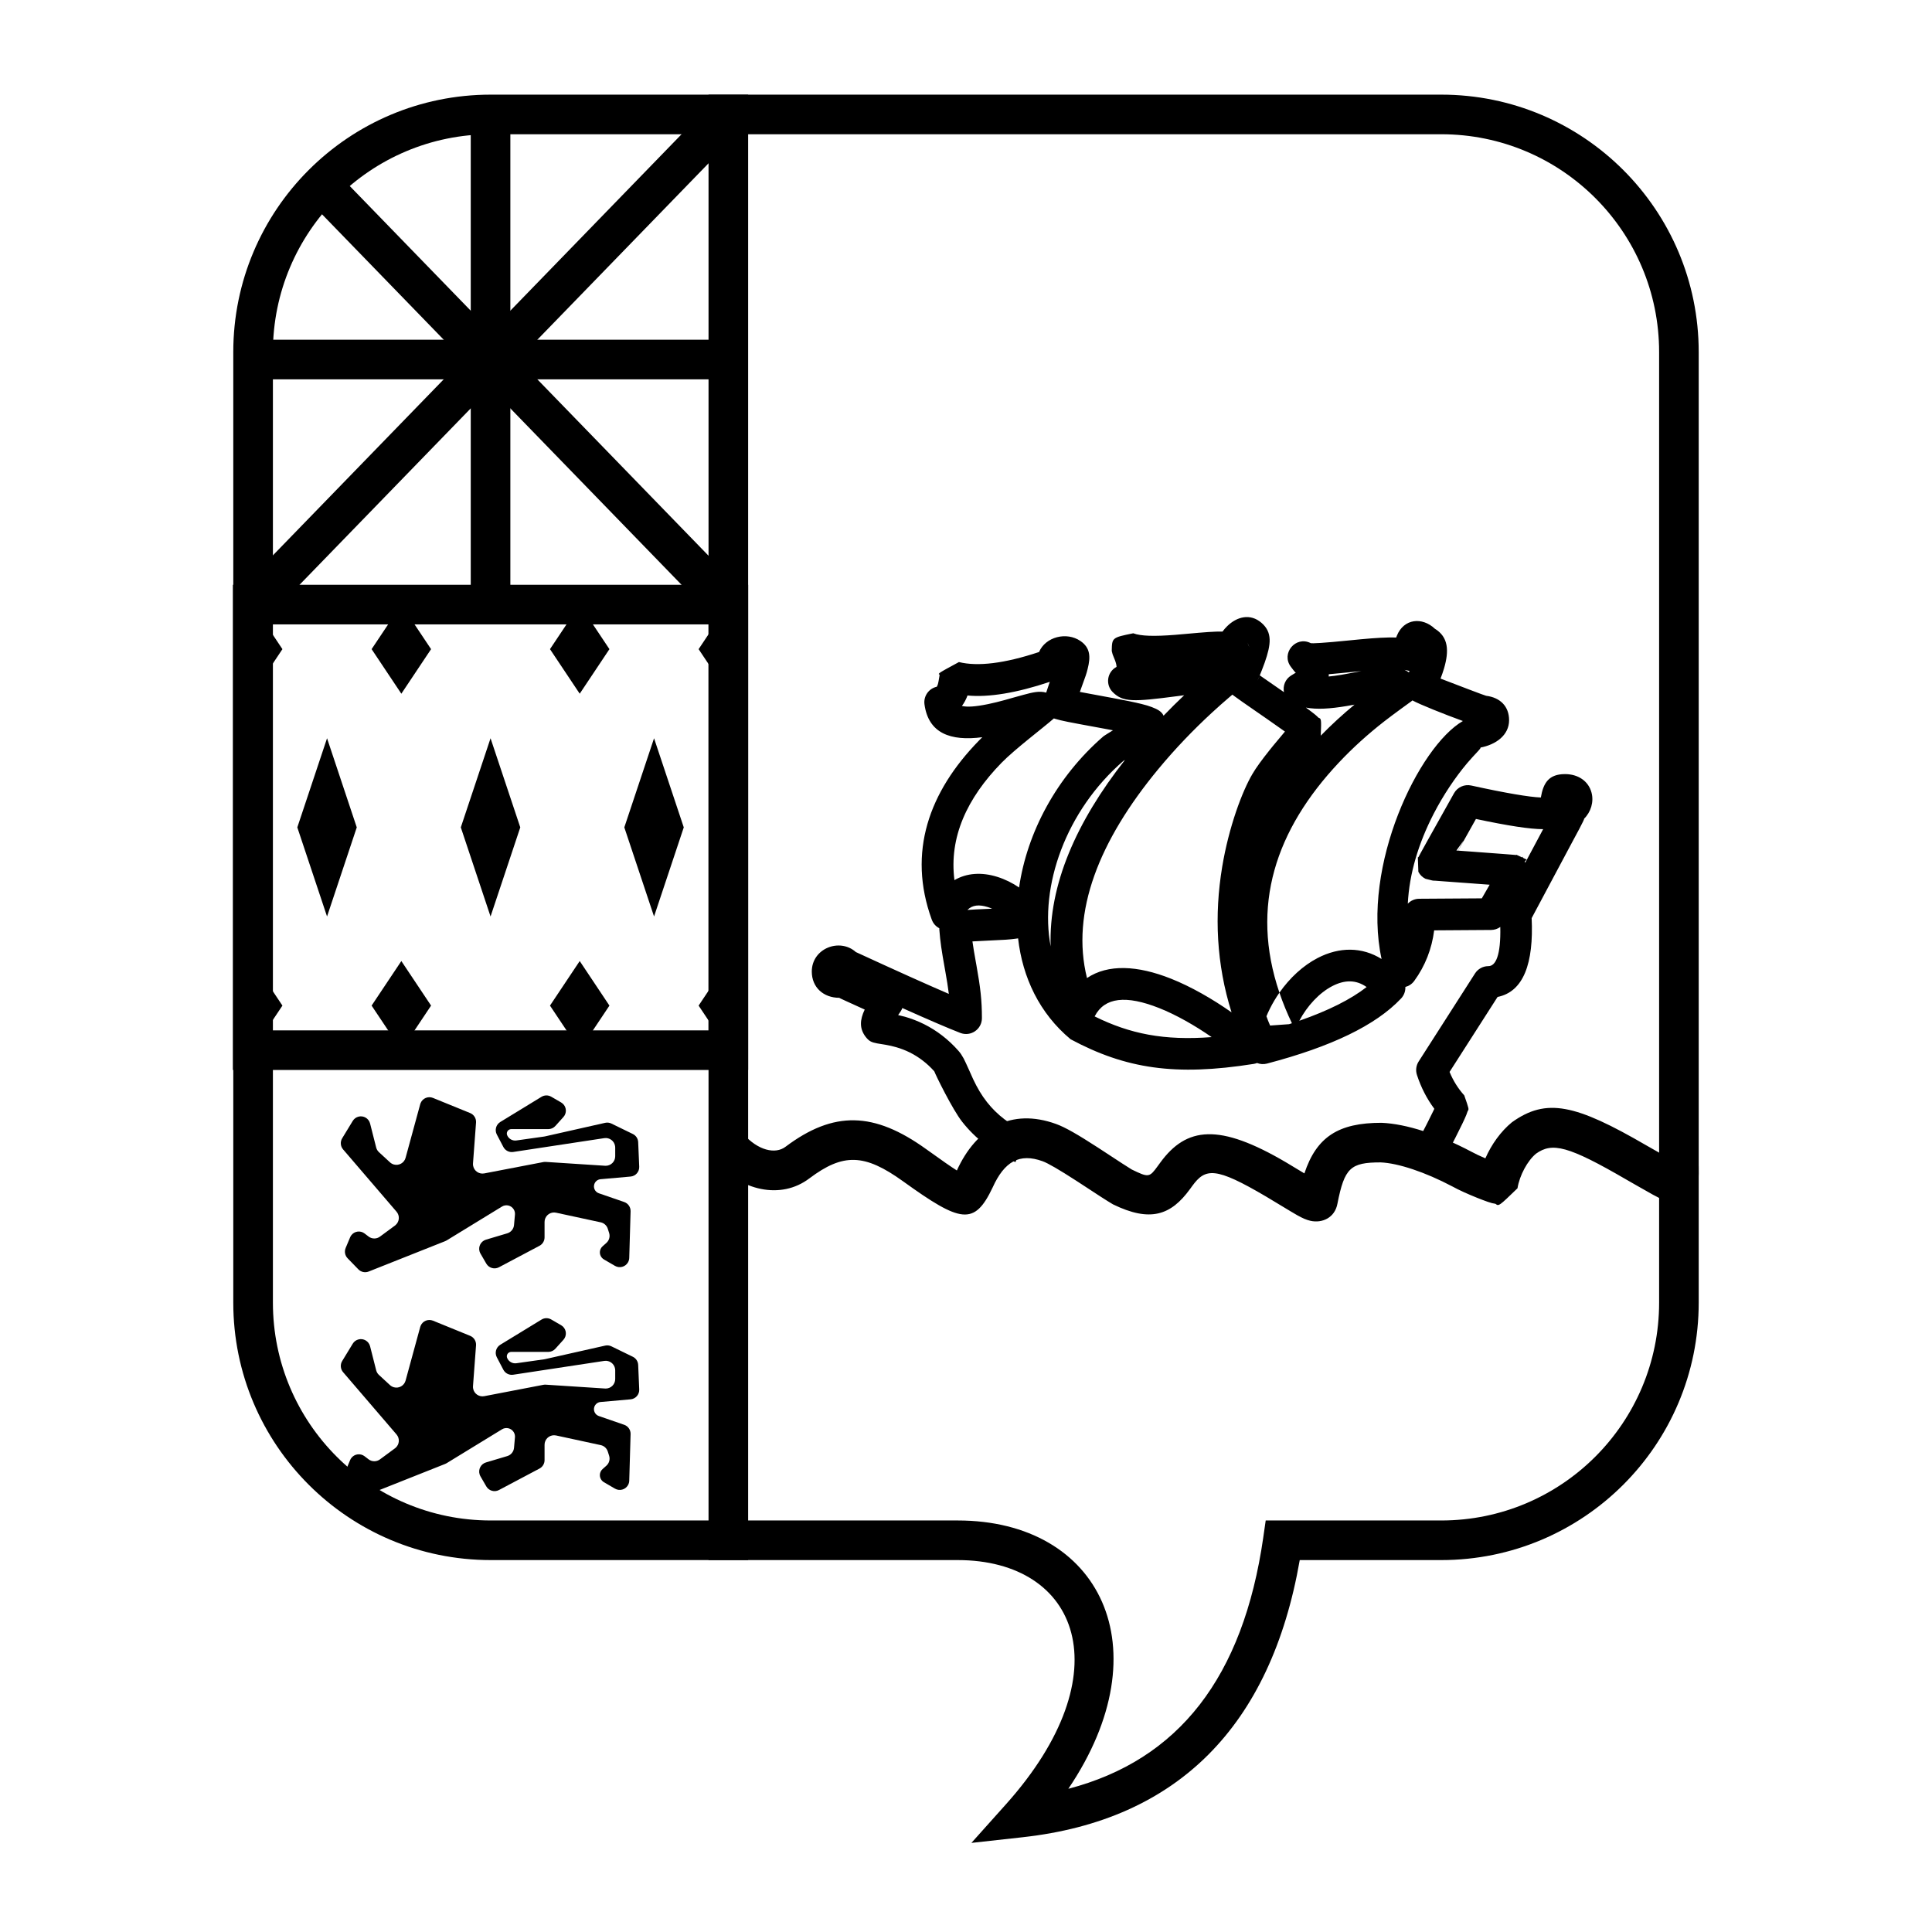 <?xml version="1.0" encoding="UTF-8"?>
<!-- Uploaded to: ICON Repo, www.svgrepo.com, Generator: ICON Repo Mixer Tools -->
<svg fill="#000000" width="800px" height="800px" version="1.1" viewBox="144 144 512 512" xmlns="http://www.w3.org/2000/svg">
 <g>
  <path d="m415.07 630.88-13.641 1.508 9.152-10.223c31.113-34.766 19.34-64.727-12.793-64.727h-123.74c-37.68 0-68.227-30.543-68.227-68.223v-251.91c0-37.68 30.547-68.223 68.227-68.223h251.9c37.68 0 68.227 30.543 68.227 68.223v251.91c0 37.68-30.547 68.223-68.227 68.223h-37.504c-7.676 44.039-32.383 68.906-73.379 73.441zm63.707-79.438 0.648-4.5h46.527c31.883 0 57.73-25.844 57.73-57.727v-251.91c0-31.883-25.848-57.727-57.73-57.727h-251.9c-31.883 0-57.73 25.844-57.73 57.727v251.91c0 31.883 25.848 57.727 57.73 57.727h123.74c37.777 0 54.488 33.879 29.328 71.105 29.285-7.652 46.32-29.57 51.66-66.605z"/>
  <path d="m594.16 453.01c0 0.352 0.012 1.684 0.012 1.996-0.004 0.883-0.035 1.52-0.133 2.176-0.5 3.269-2.977 5.812-6.746 5.438-1.586-0.16-2.902-0.734-5.269-2.023-1.152-0.629-7.348-4.176-6.926-3.938-15.551-9.043-19.738-9.988-24.035-6.926-2.227 1.828-4.363 5.719-4.91 9.172-4.953 4.793-4.953 4.793-5.844 4.117-0.594-0.098-0.594-0.098-0.918-0.18-0.574-0.164-0.574-0.164-1.141-0.355-0.758-0.262-1.742-0.633-2.789-1.051-2.477-0.996-4.894-2.086-6.492-2.973-7.348-3.887-14.488-6.223-19.074-6.414-8.016-0.004-9.586 1.457-11.453 10.906-0.684 3.781-4.055 5.266-7.156 4.574-1.105-0.25-2.133-0.715-3.531-1.496-1.137-0.629-6.773-4.074-8.234-4.934-13.426-7.902-16.066-7.606-19.578-2.781-0.281 0.387-0.281 0.387-0.586 0.805-5.043 6.934-10.523 8.867-20.406 4.043-1.691-0.996-3.938-2.457-8.844-5.68-0.461-0.301-0.461-0.301-0.926-0.602-4.473-2.891-7.449-4.629-8.891-5.148-6.141-2.223-10.133 0.09-13.238 6.977-4.836 10.176-8.434 9.359-23.711-1.641-10.242-7.375-15.887-7.516-24.852-0.785-7.559 5.731-18.188 3.328-25.406-4.867l7.875-6.938c3.898 4.422 8.52 5.469 11.211 3.426 12.777-9.594 23.453-9.328 37.309 0.648 4.121 2.969 6.617 4.699 8.102 5.633 5.133-11.281 14.414-16.621 26.285-12.324 2.492 0.902 5.789 2.824 11.016 6.203 0.477 0.309 0.477 0.309 0.953 0.621 4.969 3.262 6.984 4.574 8.074 5.234 4.523 2.199 4.699 2.141 6.961-0.977 0.285-0.387 0.285-0.387 0.59-0.809 6.965-9.562 15.625-10.539 33.387-0.082 0.902 0.531 2.996 1.801 4.832 2.91 3.223-9.691 9.027-13.418 20.434-13.41 6.59 0.27 15.152 3.07 23.855 7.676 0.891 0.492 2.211 1.117 3.672 1.742 1.613-3.684 4.09-7.148 7.039-9.562 9.129-6.535 16.832-4.797 35.652 6.144 7.238 4.117 8.191 4.637 8.012 4.617-1.176-0.117-2.215 0.242-3.016 0.836z"/>
  <path d="m532.04 434.28c1.281 3.668 1.281 3.668 0.902 4.191-0.172 0.543-0.172 0.543-0.359 1.008-0.234 0.582-0.586 1.352-1.062 2.344-0.906 1.887-2.297 4.633-4.172 8.25l-7.453-3.871c1.84-3.543 3.195-6.219 4.055-8.012 0.059-0.121 0.113-0.234 0.164-0.344-1.984-2.652-3.523-5.648-4.609-8.973-0.395-1.199-0.227-2.508 0.453-3.57l14.938-23.332c0.773-1.207 2.106-1.934 3.535-1.934 1.953 0 3.324-2.859 3.16-10.383-0.695 0.504-1.543 0.793-2.434 0.797l-15.09 0.102c-0.625 4.93-2.383 9.414-5.273 13.391-0.621 0.855-1.465 1.383-2.359 1.605 0.047 1.102-0.336 2.215-1.141 3.066-6.723 7.125-18.555 12.793-35.543 17.25-0.895 0.234-1.809 0.164-2.617-0.156-0.281 0.109-0.586 0.191-0.906 0.242-20.75 3.289-33.891 1.297-48.504-6.531-8.238-6.856-12.746-16.355-13.922-26.742-0.18 0.027-0.363 0.055-0.551 0.082-1.691 0.238-3.398 0.344-6.965 0.492l-0.359 0.016c-1.727 0.07-3.141 0.148-4.223 0.219 0.207 1.5 0.488 3.164 0.895 5.426 0.086 0.465 0.086 0.465 0.168 0.934 1.043 5.805 1.449 9.223 1.449 13.977 0 2.953-2.965 4.981-5.715 3.918-3.168-1.227-8.285-3.422-15.371-6.598-0.125 0.344-0.297 0.676-0.516 0.988-0.219 0.309-0.418 0.602-0.602 0.879 0.707 0.156 1.355 0.309 1.812 0.441 3.473 1.004 6.781 2.602 9.891 5.004 1.516 1.168 2.949 2.512 4.293 4.035 0.504 0.57 0.93 1.215 1.348 1.98 0.539 0.988 2.32 5.062 2.519 5.488 1.109 2.352 2.246 4.285 3.691 6.125 2.648 3.359 6.148 6.106 10.922 8.211l-3.391 7.68c-6.043-2.664-10.641-6.269-14.125-10.699-2.519-3.195-6.969-12.254-7.375-13.355-0.953-1.07-1.961-2.008-3.019-2.82-2.219-1.719-4.578-2.856-7.086-3.582-0.934-0.27-1.836-0.469-2.824-0.641-0.344-0.059-1.855-0.293-2.211-0.363-1.484-0.293-2.125-0.516-3.141-1.852-1.559-2.141-1.469-4.367-0.16-7.117-4.074-1.867-6.922-3.113-6.715-3.113-4.215 0-7.309-2.762-7.309-6.957 0-6.152 7.402-8.996 11.684-5.164 10.723 4.941 18.941 8.637 24.633 11.082-0.211-1.758-0.52-3.676-0.949-6.062-0.082-0.465-0.082-0.465-0.164-0.93-0.801-4.449-1.156-6.812-1.402-10.012-0.012-0.133-0.016-0.266-0.012-0.398-0.879-0.445-1.613-1.215-2.008-2.305-6.469-17.832-0.734-33.848 12.504-47.41 0.297-0.305 0.598-0.605 0.898-0.906-8.461 1.102-14.266-1.043-15.32-8.699-0.297-2.168 1.117-4.199 3.25-4.672 0.016-0.004 0.09-0.086 0.273-0.582 0.242-0.656 0.773-4.383 0.453-2.59-0.445-0.34-0.445-0.34 5.152-3.371 4.949 1.227 12.062 0.387 21.238-2.664 1.688-4.004 7.266-5.469 10.984-2.906 2.602 1.793 2.699 4.176 1.891 7.379-0.34 1.355-0.453 1.68-1.84 5.477-0.109 0.305-0.172 0.473-0.227 0.625 1.504 0.289 3.606 0.676 6.684 1.242 1.082 0.199 1.082 0.199 2.156 0.398 3.312 0.621 5.637 1.094 7.426 1.535 1.148 0.285 2.059 0.551 2.777 0.832 1.582 0.613 2.625 1.164 3.144 2.293 1.797-1.871 3.621-3.676 5.457-5.414-0.453 0.059-0.941 0.121-1.465 0.191-0.281 0.035-0.281 0.035-0.562 0.07-11.422 1.496-14.215 1.613-16.914-1.102-1.965-1.977-1.492-5.285 0.949-6.637 0.145-0.078 0.066 0.066 0.066-0.109 0-0.391-0.133-0.969-0.398-1.68-0.113-0.309-0.238-0.613-0.5-1.238-0.145-0.344-0.145-0.344-0.363-1.227 0.066-3.543 0.066-3.543 5.699-4.691 1.984 0.754 5.519 0.855 11.133 0.41 0.871-0.07 1.723-0.145 3.043-0.266 4.648-0.426 7.445-0.645 9.48-0.602 0.363-0.5 0.777-0.977 1.227-1.418 2.543-2.508 6.106-3.488 9.105-0.891 2.902 2.512 2.562 5.637 0.844 10.543-0.223 0.645-0.477 1.312-0.766 2.035-0.594 1.492-0.961 2.418-1.164 2.793 0.609-1.391 0.848-1.246-0.156-1.992-0.156-0.121 0.332 0.227 0.934 0.645 0.922 0.648 5.383 3.738 6.262 4.344-0.328-1.629 0.297-3.434 1.926-4.43 0.945-0.578 1.328-0.852 1.473-0.742-0.207 0.312-0.652-0.348-1.559-1.535-2.703-3.543 1.25-8.301 5.231-6.293 0.27 0.137 3.406-0.02 10.391-0.73 1.461-0.148 2.082-0.207 2.953-0.289 3.805-0.355 6.824-0.531 9.328-0.469 0.055-0.164 0.113-0.32 0.176-0.477 1.844-4.555 6.715-5.012 10.062-1.848 3.629 2.211 3.789 5.875 2.449 10.48-0.258 0.875-0.566 1.77-0.941 2.738 4.117 1.582 11.789 4.527 12.094 4.559 3.68 0.453 6.074 2.769 6.074 6.469 0 3.93-3.43 6.477-7.644 7.262 0.582-0.109-1.562 1.859-3.481 4.141-3.144 3.742-6.269 8.371-8.855 13.383-4.051 7.859-6.461 15.887-6.863 23.836 0.762-0.797 1.828-1.297 3.016-1.305l16.602-0.109c0.777-1.352 1.473-2.555 2.078-3.613-1.207-0.09-2.602-0.191-4.219-0.309l-0.23-0.02c-4.113-0.301-4.113-0.301-7.551-0.551-1.465-0.109-1.465-0.109-2.512-0.188-0.559 0.004-0.559 0.004-2.496-0.5-0.812-0.398-1.477-1.051-1.887-1.859-0.172-4.094-0.172-4.094-0.004-3.824 0.082-0.16 0.082-0.16 0.164-0.32 0.188-0.355 0.188-0.355 0.461-0.859 0.395-0.723 0.984-1.789 1.77-3.199 1.566-2.816 3.918-7.019 7.059-12.613 0.906-1.613 2.762-2.441 4.566-2.043 9.129 2.008 15.445 3.062 18.441 3.172 0.668-3.883 2.113-6.199 6.414-6.199 3.484 0 6.227 1.863 7.027 4.934 0.633 2.422-0.152 5.109-2.016 6.934 0.504-0.457-2.715 5.418-3.102 6.137-2.449 4.562-6.039 11.285-10.758 20.164 0.566 11.969-2.144 19.504-9.031 20.887l-12.723 19.871c0.977 2.352 2.269 4.414 3.887 6.207zm-41.625-102.51c0.91 0.668 1.617 1.207 2.133 1.633 0.422 0.359 0.422 0.359 0.875 0.805 0.73 0.266 0.766 0.281 0.594 4.75 2.863-2.941 5.848-5.66 8.938-8.219-0.754 0.141-1.414 0.258-2.078 0.367-4.414 0.738-7.883 0.957-10.809 0.41 0.121 0.086 0.234 0.172 0.348 0.254zm3.57 7.922c-0.078 0.117-4.16 4.875-6.047 7.191-0.43 0.531-0.43 0.531-0.859 1.062-1.84 2.305-3.207 4.172-3.906 5.371-2.227 3.75-5.418 12.27-7 21.805-2.484 14.977-0.855 30.188 6.285 44.844l-4.84-2.223c3.887-1.02 7.457-2.098 10.711-3.231-0.668 1.262-1.227 2.582-1.645 3.914-1.141 3.637-6.144 4-7.793 0.562-14.398-30.02-7.055-56.465 13.816-78.664 0.43-0.461 0.867-0.914 1.309-1.367-0.012 0.234-0.02 0.477-0.031 0.734zm12.18 65.887c-2.777-1.973-5.812-1.957-9.117-0.242-3.402 1.77-6.613 5.203-8.719 9.176 7.715-2.688 13.664-5.68 17.836-8.934zm-28.934-81.145c-0.141 0.262-0.199 0.262-0.199 0.016 0-0.758 0.254-1.047 0.473-1.188zm-35.523 21.215c-15.289 13.234-22.289 33.25-19.27 49.164-0.559-16.328 6.801-33.012 19.684-49.406-0.254 0.148-0.414 0.242-0.414 0.242zm23.391 73.195c-4.422-3.07-9.391-5.902-13.887-7.688-8.82-3.5-14.48-2.852-17.082 2.133-0.012 0.023-0.027 0.047-0.039 0.07 9.352 4.629 18.383 6.449 31.008 5.484zm-59.516-33.969 0.359-0.016c0.348-0.016 0.672-0.027 0.98-0.043-0.371-0.16-0.746-0.309-1.125-0.426-2.332-0.73-4.09-0.574-5.426 0.754 1.324-0.102 3.004-0.18 5.211-0.27zm30.871-45.773c0.266-0.195 1.371-0.879 2.492-1.566-0.469-0.086-0.957-0.18-1.477-0.277-1.055-0.195-1.055-0.195-2.129-0.395-8.586-1.574-9.793-1.809-11.695-2.359-0.117-0.035-0.238-0.074-0.352-0.117-2.758 2.426-10.348 8.145-13.867 11.754-9.195 9.418-13.949 19.777-12.488 31.102 3.25-1.906 7.227-2.164 11.371-0.863 2.023 0.633 4.016 1.617 5.758 2.812 2.098-14.5 9.879-29.27 22.387-40.09zm-14.461-13.793c0.102-0.293 0.164-0.469 0.219-0.617-8.801 2.949-16.207 4.164-21.809 3.617-0.379 1.027-0.871 1.957-1.484 2.769 1.328 0.344 3.547 0.215 6.941-0.484 1.422-0.289 2.934-0.668 4.758-1.168-1.449 0.398 5.109-1.461 6.328-1.734 1.168-0.266 2.07-0.398 2.945-0.359 0.465 0.023 0.922 0.094 1.359 0.219 0.211-0.691 0.457-1.43 0.742-2.242zm45.895 48.438c1.758-10.59 5.316-20.094 8.051-24.691 0.945-1.617 2.5-3.746 4.582-6.352 0.453-0.562 0.453-0.562 0.906-1.121 0.906-1.117 2.074-2.508 3.098-3.711-1.27-0.914-2.883-2.047-5.016-3.527l-0.016-0.012c1.23 0.859-5.164-3.57-6.309-4.371-0.918-0.645-1.602-1.133-2.098-1.504-0.266-0.199-0.352-0.262-0.488-0.371-0.184 0.152-0.371 0.312-0.824 0.695-1.469 1.254-2.988 2.594-4.644 4.125-4.863 4.492-9.664 9.469-14.145 14.883-15.703 18.973-23.27 37.93-18.922 55.402 5.562-3.742 13.355-3.371 22.246 0.16 5.293 2.098 11.016 5.379 16.062 8.934-4.016-12.762-4.606-25.758-2.484-38.539zm7.188-58.234c-0.07-0.23-0.215-0.594-0.477-1.188 0.07 0.16 0.129 0.316 0.18 0.477zm56.605 19.562c-4.859-1.762-11.512-4.426-13.379-5.461-0.102 0.102-0.215 0.195-0.328 0.285 0.199-0.156-4.844 3.477-7.211 5.332-4.207 3.297-8.195 6.867-11.938 10.848-16.727 17.789-23.582 37.98-15.766 60.988 2.731-3.906 6.258-7.176 10.121-9.18 5.777-3 11.781-2.973 16.953 0.254-5.367-24.82 9.867-56.309 21.547-63.066zm-53.012 80.844 7.793-0.562c-1.344-2.801-2.477-5.566-3.402-8.289-1.898 2.715-3.414 5.734-4.391 8.852zm38.863-94.125c-0.148-0.023-0.297-0.055-0.449-0.09-0.262-0.07-0.551-0.125-0.863-0.176 0.414 0.18 0.801 0.398 1.152 0.66 0.051-0.129 0.105-0.262 0.16-0.395zm-14.949 0.262c-2.648 0.27-4.746 0.477-6.445 0.617v0.16c-0.004 0.152-0.012 0.301-0.023 0.445 1.016-0.094 2.141-0.246 3.383-0.453 0.984-0.164 1.984-0.348 3.398-0.625 0.699-0.133 1.328-0.258 1.891-0.363-0.566 0.055-1.168 0.113-2.203 0.219zm45.621 50.574c1.969-3.691 3.519-6.602 4.746-8.895-3.512 0-9.324-0.906-17.812-2.703-1.918 3.418-3.484 6.219-4.699 8.395 1.102 0.082 2.102 0.152 4.504 0.328l0.23 0.02c3.273 0.238 5.629 0.414 7.418 0.551 1.434 0.109 1.434 0.109 2.465 0.195 0.43 0.035 0.43 0.035 0.746 0.066-0.062-0.137-0.07-0.156 1.598 0.641l0.102-0.199c0.047 0.105 0.09 0.211 0.137 0.312 0.273 0.133 0.59 0.281 0.949 0.453l-0.516 0.527c0.043 0.105 0.09 0.211 0.133 0.309zm-18.246-3.238c0.156 0.012 0.305 0.023 0.453 0.031 2.519-4.59 1.191-2.16-0.453-0.031z"/>
  <path d="m331.77 557.44v-388.35h10.496v388.35z"/>
  <path d="m216.22 309.47v107.59h115.55v-107.59zm126.05-10.496v128.58h-136.55v-128.58z"/>
  <path d="m214.74 307.88-7.535-7.312 126.05-129.89 7.531 7.309z"/>
  <path d="m340.79 300.57-7.531 7.312-108.6-111.91 7.926-6.898z"/>
  <path d="m337.02 234.03v10.496h-126.05v-10.496z"/>
  <path d="m279.25 304.22h-10.496v-129.89h10.496z"/>
  <path d="m274 386.88 7.879-23.617-7.879-23.617-7.879 23.617z"/>
  <path d="m230.67 386.88 7.875-23.617-7.875-23.617-7.879 23.617z"/>
  <path d="m317.33 386.88 7.875-23.617-7.875-23.617-7.879 23.617z"/>
  <path d="m241.67 471.69-1.066-0.812c-1.098-0.836-2.664-0.625-3.5 0.473-0.129 0.168-0.234 0.352-0.316 0.547l-1.188 2.828c-0.387 0.934-0.184 2.004 0.516 2.727l2.844 2.93c0.711 0.734 1.789 0.965 2.738 0.59l20.281-8.055c0.133-0.051 0.262-0.117 0.383-0.191l14.672-8.98c1.066-0.652 2.457-0.316 3.109 0.75 0.254 0.414 0.367 0.898 0.324 1.383l-0.246 2.773c-0.094 1.027-0.805 1.898-1.793 2.191l-5.641 1.68c-1.332 0.398-2.09 1.801-1.695 3.133 0.059 0.191 0.137 0.371 0.234 0.543l1.547 2.672c0.68 1.172 2.164 1.598 3.359 0.965l10.742-5.691c0.824-0.438 1.34-1.293 1.34-2.227v-4.082c0-1.391 1.129-2.519 2.519-2.519 0.18 0 0.355 0.02 0.531 0.059l11.836 2.555c0.879 0.191 1.594 0.836 1.867 1.695l0.355 1.113c0.301 0.945 0.02 1.984-0.727 2.648l-1.004 0.891c-0.891 0.797-0.969 2.16-0.176 3.051 0.152 0.172 0.332 0.316 0.527 0.434l2.93 1.703c1.203 0.699 2.746 0.289 3.445-0.914 0.211-0.363 0.328-0.773 0.34-1.191l0.355-12.359c0.031-1.102-0.652-2.094-1.691-2.453l-6.727-2.324c-1-0.348-1.531-1.438-1.184-2.438 0.246-0.715 0.891-1.219 1.641-1.285l7.957-0.703c1.34-0.117 2.352-1.27 2.293-2.617l-0.277-6.504c-0.039-0.922-0.582-1.75-1.414-2.156l-5.68-2.766c-0.516-0.254-1.102-0.32-1.66-0.195l-15.961 3.598c-0.066 0.012-0.133 0.027-0.199 0.035l-7.359 1.039c-1.031 0.148-2.035-0.418-2.441-1.375-0.254-0.594 0.023-1.281 0.617-1.535 0.145-0.059 0.301-0.094 0.457-0.094h9.82c0.711 0 1.395-0.301 1.871-0.832l2.137-2.375c0.934-1.031 0.852-2.625-0.184-3.555-0.129-0.117-0.273-0.223-0.426-0.309l-2.625-1.52c-0.801-0.465-1.789-0.453-2.574 0.027l-10.922 6.672c-1.133 0.691-1.535 2.144-0.918 3.32l1.734 3.305c0.5 0.949 1.547 1.48 2.609 1.32l24.133-3.664c1.375-0.211 2.66 0.738 2.867 2.113 0.02 0.125 0.031 0.25 0.031 0.379v2.316c0 1.391-1.129 2.516-2.519 2.516-0.055 0-0.109 0-0.164-0.004l-15.723-1.02c-0.211-0.016-0.426 0-0.637 0.039l-15.656 3.008c-1.367 0.262-2.688-0.633-2.949-2-0.043-0.215-0.055-0.438-0.039-0.66l0.805-10.816c0.082-1.09-0.547-2.106-1.562-2.519l-9.852-4.012c-1.289-0.523-2.758 0.094-3.281 1.383-0.039 0.094-0.074 0.188-0.098 0.285l-3.879 14.211c-0.367 1.344-1.75 2.133-3.094 1.77-0.387-0.109-0.746-0.305-1.043-0.582l-2.926-2.695c-0.355-0.332-0.613-0.758-0.73-1.23l-1.613-6.356c-0.344-1.348-1.715-2.164-3.062-1.824-0.641 0.164-1.188 0.57-1.531 1.133l-2.801 4.602c-0.566 0.93-0.469 2.121 0.238 2.949l14.168 16.512c0.906 1.055 0.785 2.644-0.273 3.551-0.047 0.043-0.094 0.078-0.145 0.117l-3.981 2.938c-0.902 0.664-2.133 0.652-3.023-0.027z"/>
  <path d="m241.67 530.73-1.066-0.816c-1.098-0.836-2.664-0.625-3.5 0.473-0.129 0.168-0.234 0.352-0.316 0.551l-1.188 2.828c-0.387 0.93-0.184 2 0.516 2.727l2.844 2.93c0.711 0.73 1.789 0.961 2.738 0.586l20.281-8.055c0.133-0.051 0.262-0.117 0.383-0.191l14.672-8.98c1.066-0.652 2.457-0.316 3.109 0.75 0.254 0.414 0.367 0.898 0.324 1.383l-0.246 2.777c-0.094 1.027-0.805 1.895-1.793 2.188l-5.641 1.68c-1.332 0.398-2.09 1.801-1.695 3.133 0.059 0.191 0.137 0.371 0.234 0.543l1.547 2.672c0.68 1.172 2.164 1.598 3.359 0.965l10.742-5.691c0.824-0.438 1.34-1.293 1.34-2.227v-4.078c0-1.395 1.129-2.519 2.519-2.519 0.18 0 0.355 0.02 0.531 0.055l11.836 2.559c0.879 0.188 1.594 0.836 1.867 1.695l0.355 1.109c0.301 0.949 0.02 1.984-0.727 2.648l-1.004 0.895c-0.891 0.793-0.969 2.156-0.176 3.051 0.152 0.168 0.332 0.312 0.527 0.43l2.93 1.703c1.203 0.699 2.746 0.293 3.445-0.91 0.211-0.363 0.328-0.773 0.34-1.195l0.355-12.359c0.031-1.098-0.652-2.094-1.691-2.453l-6.727-2.324c-1-0.348-1.531-1.438-1.184-2.438 0.246-0.715 0.891-1.215 1.641-1.281l7.957-0.703c1.34-0.121 2.352-1.273 2.293-2.617l-0.277-6.504c-0.039-0.926-0.582-1.754-1.414-2.16l-5.68-2.766c-0.516-0.25-1.102-0.32-1.66-0.191l-15.961 3.594c-0.066 0.016-0.133 0.027-0.199 0.035l-7.359 1.043c-1.031 0.145-2.035-0.422-2.441-1.379-0.254-0.594 0.023-1.281 0.617-1.531 0.145-0.062 0.301-0.094 0.457-0.094h9.82c0.711 0 1.395-0.305 1.871-0.836l2.137-2.371c0.934-1.035 0.852-2.629-0.184-3.559-0.129-0.117-0.273-0.223-0.426-0.309l-2.625-1.52c-0.801-0.465-1.789-0.453-2.574 0.031l-10.922 6.668c-1.133 0.691-1.535 2.144-0.918 3.32l1.734 3.305c0.5 0.953 1.547 1.48 2.609 1.32l24.133-3.664c1.375-0.207 2.66 0.738 2.867 2.113 0.02 0.125 0.031 0.25 0.031 0.379v2.316c0 1.391-1.129 2.519-2.519 2.519-0.055 0-0.109-0.004-0.164-0.008l-15.723-1.02c-0.211-0.012-0.426 0-0.637 0.039l-15.656 3.008c-1.367 0.266-2.688-0.633-2.949-1.996-0.043-0.219-0.055-0.441-0.039-0.664l0.805-10.812c0.082-1.09-0.547-2.109-1.562-2.519l-9.852-4.016c-1.289-0.523-2.758 0.094-3.281 1.383-0.039 0.094-0.074 0.191-0.098 0.289l-3.879 14.207c-0.367 1.344-1.75 2.137-3.094 1.77-0.387-0.105-0.746-0.305-1.043-0.578l-2.926-2.699c-0.355-0.328-0.613-0.758-0.73-1.23l-1.613-6.356c-0.344-1.348-1.715-2.164-3.062-1.82-0.641 0.16-1.188 0.566-1.531 1.129l-2.801 4.602c-0.566 0.93-0.469 2.121 0.238 2.949l14.168 16.512c0.906 1.059 0.785 2.648-0.273 3.555-0.047 0.039-0.094 0.078-0.145 0.113l-3.981 2.938c-0.902 0.664-2.133 0.656-3.023-0.023z"/>
  <path d="m210.97 327.84 7.875-11.809-7.875-11.809z"/>
  <path d="m250.36 327.84 7.879-11.809-7.879-11.809-7.879 11.809z"/>
  <path d="m297.63 327.84 7.875-11.809-7.875-11.809-7.879 11.809z"/>
  <path d="m337.02 327.84v-23.617l-7.879 11.809z"/>
  <path d="m210.97 422.3 7.875-11.805-7.875-11.809z"/>
  <path d="m250.36 422.3 7.879-11.805-7.879-11.809-7.879 11.809z"/>
  <path d="m297.63 422.3 7.875-11.805-7.875-11.809-7.879 11.809z"/>
  <path d="m337.02 422.3v-23.613l-7.879 11.809z"/>
 </g>
</svg>